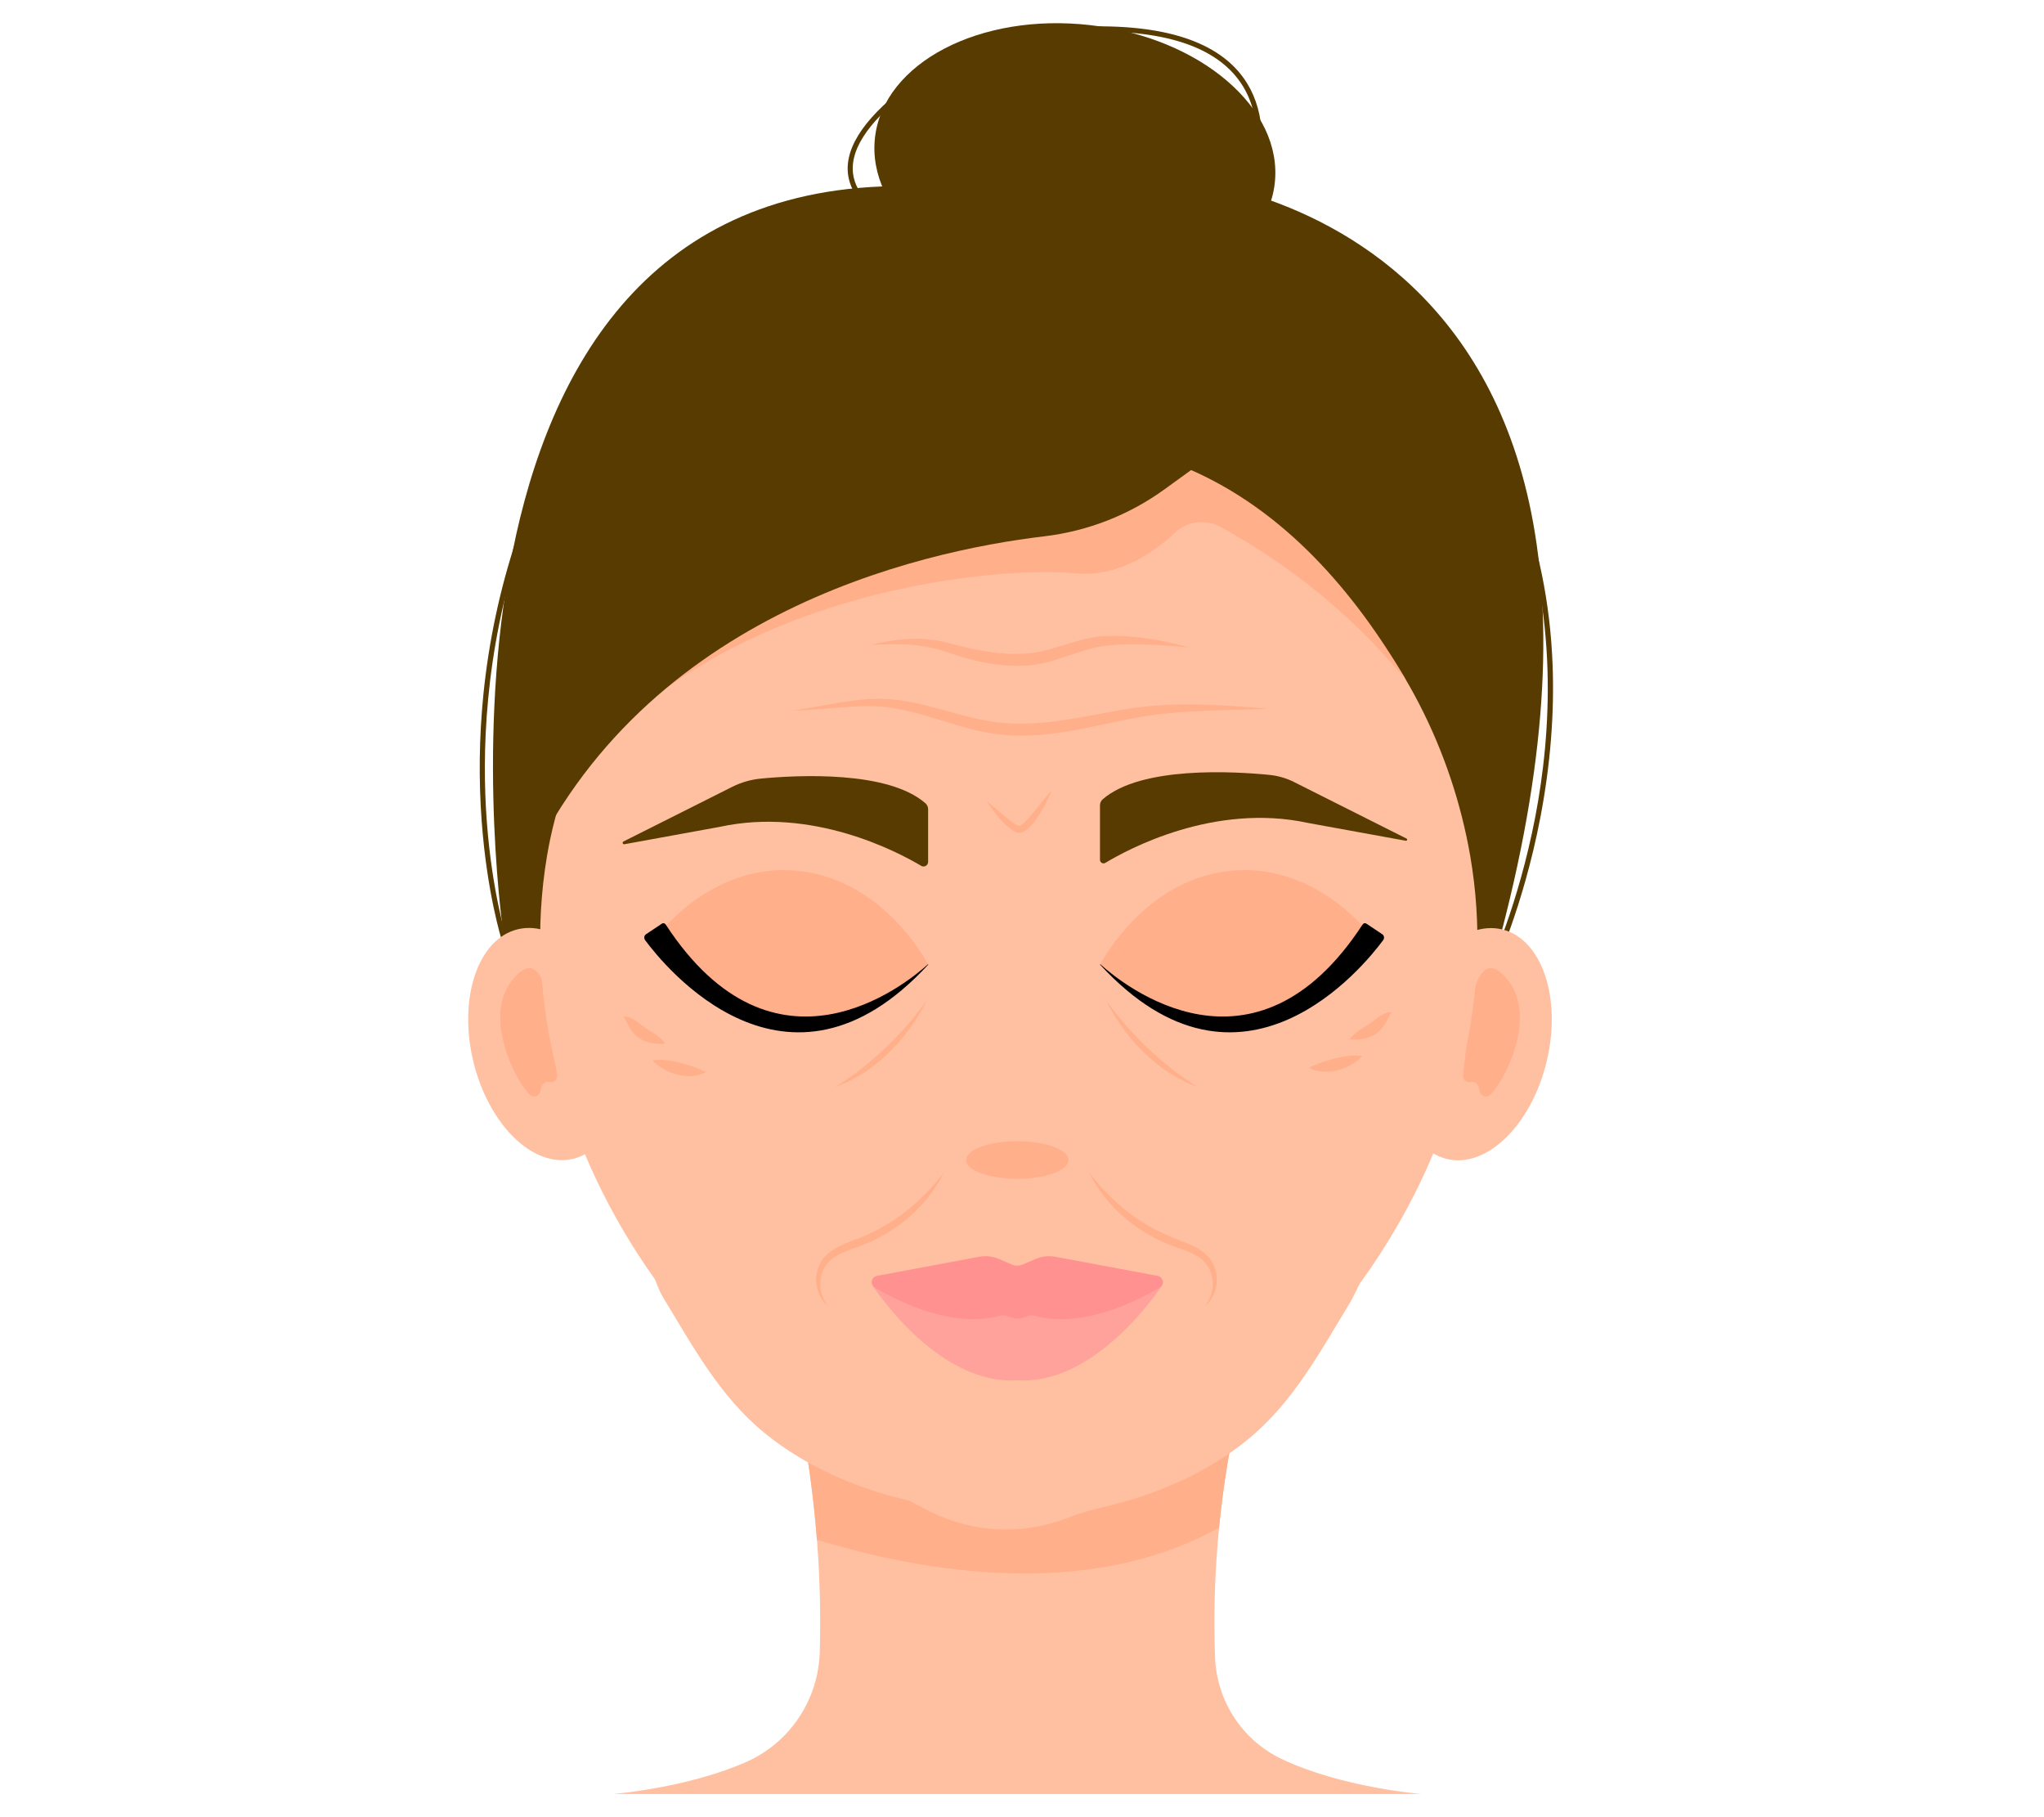 <?xml version="1.0" encoding="UTF-8"?>
<svg id="Layer_2" data-name="Layer 2" xmlns="http://www.w3.org/2000/svg" viewBox="0 0 540 480">
  <defs>
    <style>
      .cls-1 {
        fill: #583b00;
      }

      .cls-1, .cls-2, .cls-3, .cls-4, .cls-5, .cls-6, .cls-7 {
        stroke-width: 0px;
      }

      .cls-2 {
        fill: #ffa29c;
      }

      .cls-3 {
        fill: #ffc0a1;
      }

      .cls-5 {
        fill: none;
      }

      .cls-6 {
        fill: #ffaf8a;
      }

      .cls-7 {
        fill: #ff9191;
      }
    </style>
  </defs>
  <g id="Layer_2-2" data-name="Layer 2">
    <g>
      <rect class="cls-5" width="540" height="480"/>
      <g>
        <ellipse class="cls-1" cx="283.98" cy="42.38" rx="35.97" ry="53.15" transform="translate(209.47 319.67) rotate(-83.45)"/>
        <path class="cls-1" d="m133.19,248.08S103.41,54.23,233.07,49.25l76.45-2.24s141.94,7.4,84.54,208.77l-3.95.03s-18.28-144.73-123.59-142.24c-105.31,2.49-123.82,137.7-123.82,137.7l-9.51-3.19Z"/>
        <path class="cls-1" d="m394.67,256.07l-1.21-.57c.08-.16,7.65-16.32,12.15-39.78,4.13-21.54,6.44-53.82-5.98-85.37l-13.26-3.44.34-1.3,13.92,3.61.13.32c5.6,14.12,8.77,29.56,9.41,45.89.51,13.06-.58,26.71-3.24,40.58-4.53,23.61-12.17,39.9-12.25,40.06Z"/>
        <path class="cls-1" d="m132.55,248.29c-.04-.12-3.86-12.19-5.28-31.16-.83-11.14-.69-22.45.43-33.62,1.4-13.97,4.33-27.76,8.71-40.99l1.27.42c-9.84,29.73-10.37,56.67-9.07,74.04,1.4,18.83,5.18,30.78,5.22,30.9l-1.28.41Z"/>
        <g>
          <g>
            <ellipse class="cls-3" cx="144.12" cy="275.77" rx="19.6" ry="31.19" transform="translate(-60.58 41.42) rotate(-13.54)"/>
            <path class="cls-6" d="m146.03,273.88s-1.03-27.61-10.92-14.71c-7.25,9.46.68,25.93,4.87,30.01.95.92,2.54.39,2.76-.92.24-1.44.88-2.74,2.45-2.43,1.1.22,2.09-.67,1.97-1.79l-1.13-10.17Z"/>
          </g>
          <g>
            <ellipse class="cls-3" cx="389.57" cy="275.86" rx="31.19" ry="19.6" transform="translate(30.15 589.98) rotate(-76.46)"/>
            <path class="cls-6" d="m387.66,273.88s1.03-27.61,10.92-14.71c7.25,9.46-.68,25.93-4.87,30.01-.95.92-2.54.39-2.76-.92-.24-1.44-.88-2.74-2.45-2.43-1.1.22-2.09-.67-1.97-1.79l1.13-10.17Z"/>
          </g>
        </g>
        <path class="cls-3" d="m321,437.76c-1.56-41.84,8.13-73.15,8.13-73.15l-59.94,12.74-59.94-12.74s8.5,31.01,7.32,71.75c-.36,12.61-7.88,23.96-19.43,29.06-15.67,6.91-35.21,8.46-35.21,8.46h213.61s-21.06-1.67-36.98-9.27c-10.39-4.96-17.13-15.34-17.56-26.85Z"/>
        <path class="cls-6" d="m209.24,364.61s4.63,16.89,6.58,42.11c27.63,8.43,71.42,16.23,106.24-3.23,2.31-23.55,7.06-38.88,7.06-38.88l-59.94,12.74-59.94-12.74Z"/>
        <path class="cls-3" d="m364.22,331.82h0c21.27-32.5,30.37-70.06,24.2-105.7-9.61-55.53-53.63-107.19-120.09-105.66-65,1.51-114.9,52.5-123.82,105.66-6.37,37.93,4.35,77.87,28.49,111.77.78,1.93,1.46,3.65,1.98,4.49,7.98,13.06,15.06,26.45,27.15,36.26,10.66,8.65,23.66,14.29,36.79,17.44.4.1.81.19,1.22.29,1.87,1.01,3.77,1.99,5.69,2.95,11.43,5.69,24.69,6.21,36.47,1.54h0c3.58-1.41,7.19-2.29,10.42-3.06,13.13-3.15,26.13-8.79,36.79-17.44,12.09-9.81,19.17-23.19,27.15-36.26.59-.97,1.51-2.93,2.56-5.02,1.74-2.39,3.42-4.81,5.02-7.26h0Z"/>
        <ellipse class="cls-6" cx="268.76" cy="306.41" rx="13.53" ry="4.97"/>
        <path class="cls-6" d="m245.24,254.81c-1.94,2.24-15.96,17.92-36.78,15.07-20.82-2.85-31.67-21.92-33.16-24.63,1.94-2.24,15.96-17.92,36.78-15.07,20.82,2.85,31.67,21.92,33.16,24.63Z"/>
        <path class="cls-6" d="m371.42,179.55c-13.59-23.19-32.07-44.86-57.75-55.83l-12.23-7.39s11.35-7.91,9.63-7.91-62.61,3.78-63.98,5.16c-1.38,1.38-84.8,41.37-84.8,41.37l-15.11,56.21c36.66-54.82,115.05-61.8,136.81-59.73,10.81,1.03,20-4.72,26.5-10.77,3.22-3,7.99-3.62,11.86-1.52,14.88,8.09,32.87,20.83,49.07,40.42Z"/>
        <path class="cls-4" d="m245.15,254.72c-6.08,5.48-40.6,33.4-69.27-10.5-.24-.37-.67-.48-1.01-.25l-4.24,2.83c-.46.3-.56,1.05-.21,1.52,5,6.78,37.43,47.09,74.79,6.49.05-.05-.01-.14-.06-.09Z"/>
        <path class="cls-6" d="m290.61,254.81c1.94,2.24,15.96,17.92,36.78,15.07,20.82-2.85,31.67-21.92,33.16-24.63-1.94-2.24-15.96-17.92-36.78-15.07-20.82,2.85-31.67,21.92-33.16,24.63Z"/>
        <path class="cls-4" d="m290.7,254.72c6.08,5.48,40.6,33.4,69.27-10.5.24-.37.67-.48,1.01-.25l4.24,2.83c.46.3.56,1.05.21,1.52-5,6.78-37.43,47.09-74.79,6.49-.05-.05.01-.14.06-.09Z"/>
        <g>
          <path class="cls-6" d="m164.74,268.45c.16,0,.32,0,.49.02.16.02.32.05.47.09.15.04.31.09.46.14.15.05.3.11.44.17.57.25,1.09.57,1.56.9.47.33.9.66,1.3.97.1.08.2.16.29.22.05.04.1.07.14.11.05.04.09.07.14.1.05.03.09.07.14.1l.14.09s.09.06.13.1l.15.1c.39.26.79.52,1.21.79.42.27.87.55,1.33.86.46.31.92.66,1.37,1.06.11.1.22.2.33.31.11.11.22.22.32.33.1.12.2.24.3.36.09.13.19.26.27.4-.17.02-.32.03-.48.03-.15,0-.31.01-.46.01-.3,0-.59,0-.88-.01-.58-.02-1.15-.08-1.72-.18-.57-.1-1.15-.26-1.72-.48-.57-.22-1.14-.51-1.67-.87l-.2-.14-.2-.15-.2-.16c-.06-.05-.12-.11-.18-.16-.12-.11-.24-.22-.34-.33-.11-.11-.22-.23-.31-.34-.4-.46-.73-.94-1.02-1.42-.29-.48-.54-.97-.79-1.46l-.38-.76-.21-.39c-.07-.13-.15-.27-.22-.42Z"/>
          <path class="cls-6" d="m172.45,280.12c.34-.07.67-.11.99-.13.33-.03.64-.03.96-.03.32,0,.63.01.94.03.31.02.61.05.91.09,1.2.14,2.35.39,3.46.67,1.12.28,2.2.61,3.3.99.28.09.55.19.83.3.28.1.56.21.84.33.28.11.57.23.87.37.29.12.59.26.9.44-.3.18-.6.32-.91.45-.31.12-.62.22-.94.31-.32.08-.63.14-.95.2-.32.05-.64.08-.96.1-1.28.07-2.56-.08-3.77-.39-1.21-.31-2.37-.77-3.45-1.37-.54-.3-1.06-.64-1.57-1.02-.25-.19-.5-.39-.75-.61-.24-.21-.49-.44-.71-.7Z"/>
        </g>
        <g>
          <path class="cls-6" d="m367.55,267.34c-.07.15-.15.28-.22.42l-.21.39-.38.76c-.25.49-.5.98-.79,1.46-.29.48-.62.96-1.02,1.42-.1.12-.2.23-.31.34-.11.11-.22.22-.34.33-.06.06-.12.11-.18.16l-.2.16-.2.15-.2.14c-.53.36-1.1.65-1.67.87-.57.22-1.15.37-1.72.48-.57.11-1.14.16-1.72.18-.29,0-.58.02-.88.01-.15,0-.3,0-.46-.01-.15,0-.31-.01-.48-.03.08-.14.18-.27.27-.4.1-.12.2-.25.3-.36.1-.12.21-.22.32-.33.11-.11.22-.21.33-.31.45-.4.92-.74,1.37-1.06.46-.31.9-.59,1.33-.86.42-.27.83-.53,1.21-.79l.15-.1s.09-.07.13-.1l.14-.09s.09-.07.14-.1c.05-.03.09-.07.14-.1.05-.04.09-.07.14-.11.1-.07.19-.15.29-.22.4-.31.82-.64,1.3-.97.47-.33.99-.65,1.56-.9.14-.06.29-.12.44-.17.15-.05.3-.1.46-.14.15-.04.32-.07.47-.09.16-.02.32-.03.49-.02Z"/>
          <path class="cls-6" d="m359.85,279c-.23.26-.47.49-.71.7-.24.22-.49.41-.75.61-.51.38-1.03.72-1.57,1.02-1.08.6-2.23,1.06-3.45,1.37-1.21.31-2.49.46-3.77.39-.32-.02-.64-.05-.96-.1-.32-.06-.64-.11-.95-.2-.32-.09-.63-.19-.93-.31-.31-.13-.61-.27-.91-.45.31-.18.6-.31.9-.44.29-.13.58-.25.87-.37.28-.12.57-.23.84-.33.28-.1.56-.21.83-.3,1.1-.38,2.19-.7,3.3-.99,1.11-.28,2.26-.53,3.46-.67.3-.04.6-.07.91-.09.31-.02.62-.03.94-.03.32,0,.64,0,.96.03.33.02.65.06.99.13Z"/>
        </g>
        <path class="cls-2" d="m298.98,339.94l-30.24,5.52-30.24-5.52-7.71.02s16.88,26.02,37.95,24.64c21.07,1.39,37.95-24.64,37.95-24.64l-7.71-.02Z"/>
        <path class="cls-7" d="m305.82,337.02l-26.99-5.05c-1.76-.33-3.58-.13-5.23.58l-3.35,1.45c-.95.41-2.03.41-2.99,0l-3.35-1.45c-1.65-.71-3.47-.91-5.23-.58l-26.99,5.05c-1.55.29-1.9,2.35-.54,3.14,16.59,9.53,27.43,8.98,33.03,7.38.73-.21,1.5-.15,2.19.17,1.08.5,2.91,1.01,4.79.06.7-.35,1.51-.41,2.26-.2,5.63,1.58,16.44,2.07,32.94-7.41,1.37-.78,1.01-2.85-.54-3.14Z"/>
        <path class="cls-6" d="m249.36,309.69c-.97,1.99-2.16,3.88-3.49,5.67-1.34,1.78-2.84,3.46-4.47,5-3.25,3.09-7.05,5.64-11.14,7.52l-.77.35c-.26.12-.52.21-.78.32-.52.21-1.04.43-1.57.62-1.05.38-2.08.73-3.09,1.11-1,.38-1.97.8-2.87,1.3-.22.13-.45.26-.65.4-.11.07-.21.14-.32.21l-.3.23c-.05.04-.1.07-.15.11l-.14.12-.29.24-.27.26-.14.13-.12.14c-.33.36-.63.76-.89,1.19-.26.43-.48.89-.66,1.36-.35.95-.54,1.99-.56,3.03-.02,1.05.14,2.11.47,3.12.34,1.01.86,1.98,1.58,2.83-.87-.68-1.6-1.58-2.11-2.6-.52-1.02-.84-2.14-.96-3.3-.12-1.16-.03-2.34.28-3.49.31-1.15.84-2.25,1.61-3.2.76-.95,1.7-1.71,2.69-2.35.99-.63,2.04-1.12,3.08-1.56,1.04-.44,2.09-.81,3.1-1.2.51-.19,1-.4,1.5-.6.25-.1.5-.2.74-.31l.73-.34c3.91-1.79,7.6-4.09,10.93-6.85,1.67-1.37,3.26-2.86,4.77-4.44,1.51-1.58,2.92-3.26,4.27-5.01Z"/>
        <path class="cls-1" d="m245.19,227.68c0,.93-1.02,1.51-1.82,1.03-6.4-3.81-28.83-15.6-53.22-10.3l-25.19,4.59c-.44.08-.65-.53-.24-.73l28.69-14.41c2.41-1.21,5.01-1.96,7.69-2.21,9.7-.92,33.47-2.14,43.39,6.53.45.39.71.97.71,1.57v13.95Z"/>
        <path class="cls-1" d="m290.6,227.11c0,.74.8,1.19,1.43.81,5.84-3.53,28.7-15.95,53.61-10.53l25.75,4.69c.35.06.51-.42.19-.58l-29.67-14.91c-2.06-1.04-4.3-1.69-6.6-1.91-9.27-.92-33.85-2.38-43.99,6.45-.46.4-.72.99-.72,1.6v14.38Z"/>
        <path class="cls-6" d="m244.84,264.24s-7.57,16.97-24.23,22.89c0,0,13.46-7.69,24.23-22.89Z"/>
        <path class="cls-6" d="m287.71,309.69c1.35,1.76,2.76,3.44,4.27,5.01,1.51,1.58,3.1,3.06,4.77,4.44,3.34,2.76,7.02,5.06,10.93,6.85l.73.34c.24.11.5.21.74.31.5.2.99.42,1.5.6,1.01.39,2.06.77,3.1,1.2,1.04.44,2.09.93,3.08,1.56.99.64,1.93,1.4,2.69,2.35.77.95,1.3,2.06,1.61,3.2.31,1.15.39,2.33.28,3.49-.12,1.15-.44,2.28-.96,3.3-.52,1.02-1.24,1.92-2.11,2.6.72-.84,1.24-1.81,1.58-2.83.34-1.01.49-2.07.47-3.12-.02-1.04-.21-2.08-.56-3.03-.18-.48-.4-.94-.66-1.36-.26-.43-.56-.83-.89-1.19l-.12-.14-.14-.13-.27-.26-.29-.24-.14-.12s-.1-.08-.15-.11l-.3-.23c-.1-.07-.21-.14-.32-.21-.21-.15-.44-.27-.65-.4-.9-.5-1.86-.92-2.87-1.3-1-.38-2.04-.73-3.09-1.11-.53-.19-1.05-.41-1.57-.62-.26-.11-.53-.21-.78-.32l-.77-.35c-4.1-1.88-7.89-4.43-11.14-7.52-1.63-1.54-3.13-3.22-4.47-5-1.34-1.79-2.53-3.68-3.49-5.67Z"/>
        <path class="cls-6" d="m292.23,264.24s7.57,16.97,24.23,22.89c0,0-13.46-7.69-24.23-22.89Z"/>
        <path class="cls-6" d="m209.29,187.7c2.63-.36,5.23-.84,7.84-1.3,2.61-.47,5.22-.94,7.87-1.29,2.65-.34,5.34-.58,8.05-.51l1.02.03h.26s.25.03.25.03l.51.04c.34.03.68.05,1.02.08l1.01.12c.68.07,1.34.19,2.01.29l.5.08.5.09.99.19c.33.06.66.14.99.21l.99.21,1.96.47c1.3.33,2.58.67,3.86,1.02,2.56.69,5.09,1.42,7.63,2.03,2.53.61,5.06,1.13,7.61,1.39,2.54.29,5.11.34,7.69.24,2.58-.09,5.16-.35,7.75-.71,2.59-.34,5.17-.79,7.76-1.26,2.59-.47,5.19-.98,7.81-1.43.65-.12,1.31-.23,1.97-.34l.99-.16c.33-.05.66-.1,1-.15,1.33-.2,2.66-.35,4-.5,5.34-.53,10.69-.59,16-.41,2.66.1,5.31.25,7.95.43,2.65.18,5.29.4,7.93.64-2.65.11-5.3.18-7.95.25-2.65.07-5.29.14-7.93.24-5.27.22-10.53.57-15.7,1.32-1.29.2-2.58.4-3.86.65l-.96.18-.97.19c-.64.13-1.29.26-1.93.4-2.58.54-5.17,1.1-7.77,1.64-2.61.53-5.24,1.02-7.89,1.41-2.66.38-5.35.66-8.06.77l-1.02.03c-.34,0-.68.02-1.02.01h-1.02s-.51-.02-.51-.02c-.17,0-.34,0-.51-.01l-2.05-.11c-.68-.06-1.36-.13-2.04-.2l-.26-.03-.25-.04-.51-.07-1.01-.15c-.67-.12-1.34-.24-2.01-.37l-.99-.21c-.33-.07-.66-.14-.99-.22l-.98-.24-.49-.12-.49-.13c-5.2-1.37-10.17-3.18-15.23-4.42l-.95-.22-.47-.11-.48-.1c-.63-.13-1.27-.27-1.91-.38l-.96-.17c-.32-.05-.64-.08-.95-.13l-.48-.06-.24-.03-.24-.02-.96-.09c-.16-.01-.32-.03-.48-.04l-.48-.02-.97-.05c-.32-.01-.65-.01-.97-.02-.33,0-.65-.02-.98-.01-1.3,0-2.61.04-3.92.12-2.62.14-5.26.39-7.9.61-2.64.22-5.3.41-7.95.43Z"/>
        <path class="cls-6" d="m230.2,170.26c1.74-.39,3.49-.74,5.26-1,1.77-.27,3.56-.45,5.37-.51,1.81-.06,3.64.01,5.45.25l.34.04.34.05.68.11c.23.03.45.08.68.13l.67.14c.23.04.45.1.67.15l.67.16c.23.05.44.11.65.17l.64.17c.85.22,1.7.44,2.55.64.85.2,1.7.41,2.56.59,1.71.36,3.41.68,5.12.91,1.71.23,3.42.4,5.13.45,1.7.05,3.41.01,5.08-.17,1.65-.17,3.31-.53,4.97-.98,1.66-.44,3.33-.97,5.04-1.49,1.71-.51,3.44-1.04,5.25-1.42.23-.05.45-.1.68-.14l.68-.12c.23-.04.45-.09.69-.12l.69-.09c.46-.07.93-.09,1.4-.13.47-.04.92-.05,1.37-.06,3.63-.1,7.24.19,10.78.73,1.77.27,3.53.6,5.27.99,1.74.38,3.47.82,5.19,1.3-1.78-.15-3.55-.29-5.32-.43-1.77-.13-3.53-.24-5.29-.31-3.52-.14-7.03-.12-10.48.21-.43.04-.87.07-1.28.14-.42.06-.83.11-1.24.2l-.62.12c-.21.03-.41.09-.62.14l-.62.14c-.21.05-.41.11-.62.16-1.65.45-3.3.99-4.97,1.56-1.67.57-3.37,1.15-5.13,1.65-1.76.49-3.58.9-5.46,1.11-1.86.19-3.7.23-5.55.15-1.84-.09-3.66-.29-5.46-.6-1.8-.31-3.57-.7-5.32-1.17-.44-.12-.87-.23-1.3-.36-.43-.13-.87-.24-1.3-.38-.86-.26-1.71-.54-2.57-.82l-1.26-.42-.61-.2c-.2-.07-.41-.14-.61-.19-.82-.24-1.65-.46-2.49-.64-1.68-.37-3.4-.61-5.14-.74-1.74-.14-3.5-.17-5.27-.16-1.77.02-3.55.07-5.33.12Z"/>
        <path class="cls-6" d="m260.57,211.6c.44.3.87.63,1.28.97.42.33.82.67,1.23,1.01.81.68,1.6,1.37,2.4,2.04.8.66,1.59,1.33,2.41,1.87.2.13.4.26.6.37.2.12.39.2.56.26.04.01.08.02.12.04.03,0,.06,0,.09.02.03,0,.04,0,.06,0,.02,0,.02,0,.04,0,.04,0,.1-.02.17-.06.07-.03.15-.08.23-.13.34-.21.71-.53,1.05-.87.35-.34.69-.71,1.03-1.09.68-.76,1.33-1.57,1.98-2.38l1.97-2.46c.33-.41.67-.82,1.01-1.23.34-.41.69-.81,1.06-1.2-.81,1.98-1.75,3.88-2.86,5.71-.28.46-.57.91-.87,1.35-.3.45-.62.88-.95,1.31-.33.43-.69.85-1.08,1.26-.4.4-.82.8-1.37,1.15-.14.09-.29.17-.46.24-.17.07-.36.14-.58.18-.11.02-.24.03-.35.03-.11,0-.23-.01-.34-.03-.1-.02-.2-.04-.29-.06-.09-.03-.17-.06-.26-.09-.32-.13-.6-.27-.85-.43-.26-.16-.49-.32-.72-.5-.45-.35-.86-.71-1.25-1.08-.39-.37-.77-.76-1.13-1.16-1.45-1.58-2.72-3.28-3.91-5.05Z"/>
        <path class="cls-1" d="m249.17,64.7c-.22-.05-5.58-1.27-11.35-4.01-3.41-1.62-6.25-3.43-8.43-5.39-2.78-2.49-4.52-5.23-5.16-8.15-1.59-7.19,3.41-15.32,14.88-24.14l.82,1.06c-11.02,8.48-15.86,16.15-14.39,22.79,2.57,11.61,23.72,16.48,23.93,16.53l-.29,1.31Z"/>
        <path class="cls-1" d="m326.15,64.32l-1.18-.64c.03-.06,3.38-6.24,5.46-14.36,1.9-7.43,3.09-18.04-2.01-26.46-6.09-10.05-19.69-14.93-40.43-14.52-9.3.18-16.47,1.19-21.33,2.99-4.2,1.56-6.7,3.72-7.44,6.42-1.47,5.36,3.78,13.29,15.17,22.94,8.74,7.4,18.06,13.21,18.16,13.27l-.71,1.14c-.09-.06-9.49-5.91-18.31-13.38-12-10.16-17.25-18.35-15.61-24.33.86-3.15,3.65-5.61,8.27-7.33,5-1.85,12.32-2.89,21.77-3.08,21.25-.42,35.24,4.68,41.6,15.17,2.37,3.91,3.66,8.57,3.83,13.85.14,4.2-.43,8.8-1.68,13.67-2.12,8.27-5.54,14.57-5.58,14.64Z"/>
        <path class="cls-1" d="m340.87,105.19l-33.26,24.09c-9.34,6.76-20.25,11.02-31.7,12.38-33.33,3.96-108.74,20.86-138.86,92.87l7.05-95.12s63.98-53.66,66.13-53.66,65.45-10.84,67.6-10.32c2.15.52,57.19,10.32,57.19,10.32l5.85,19.44Z"/>
      </g>
    </g>
  </g>
</svg>